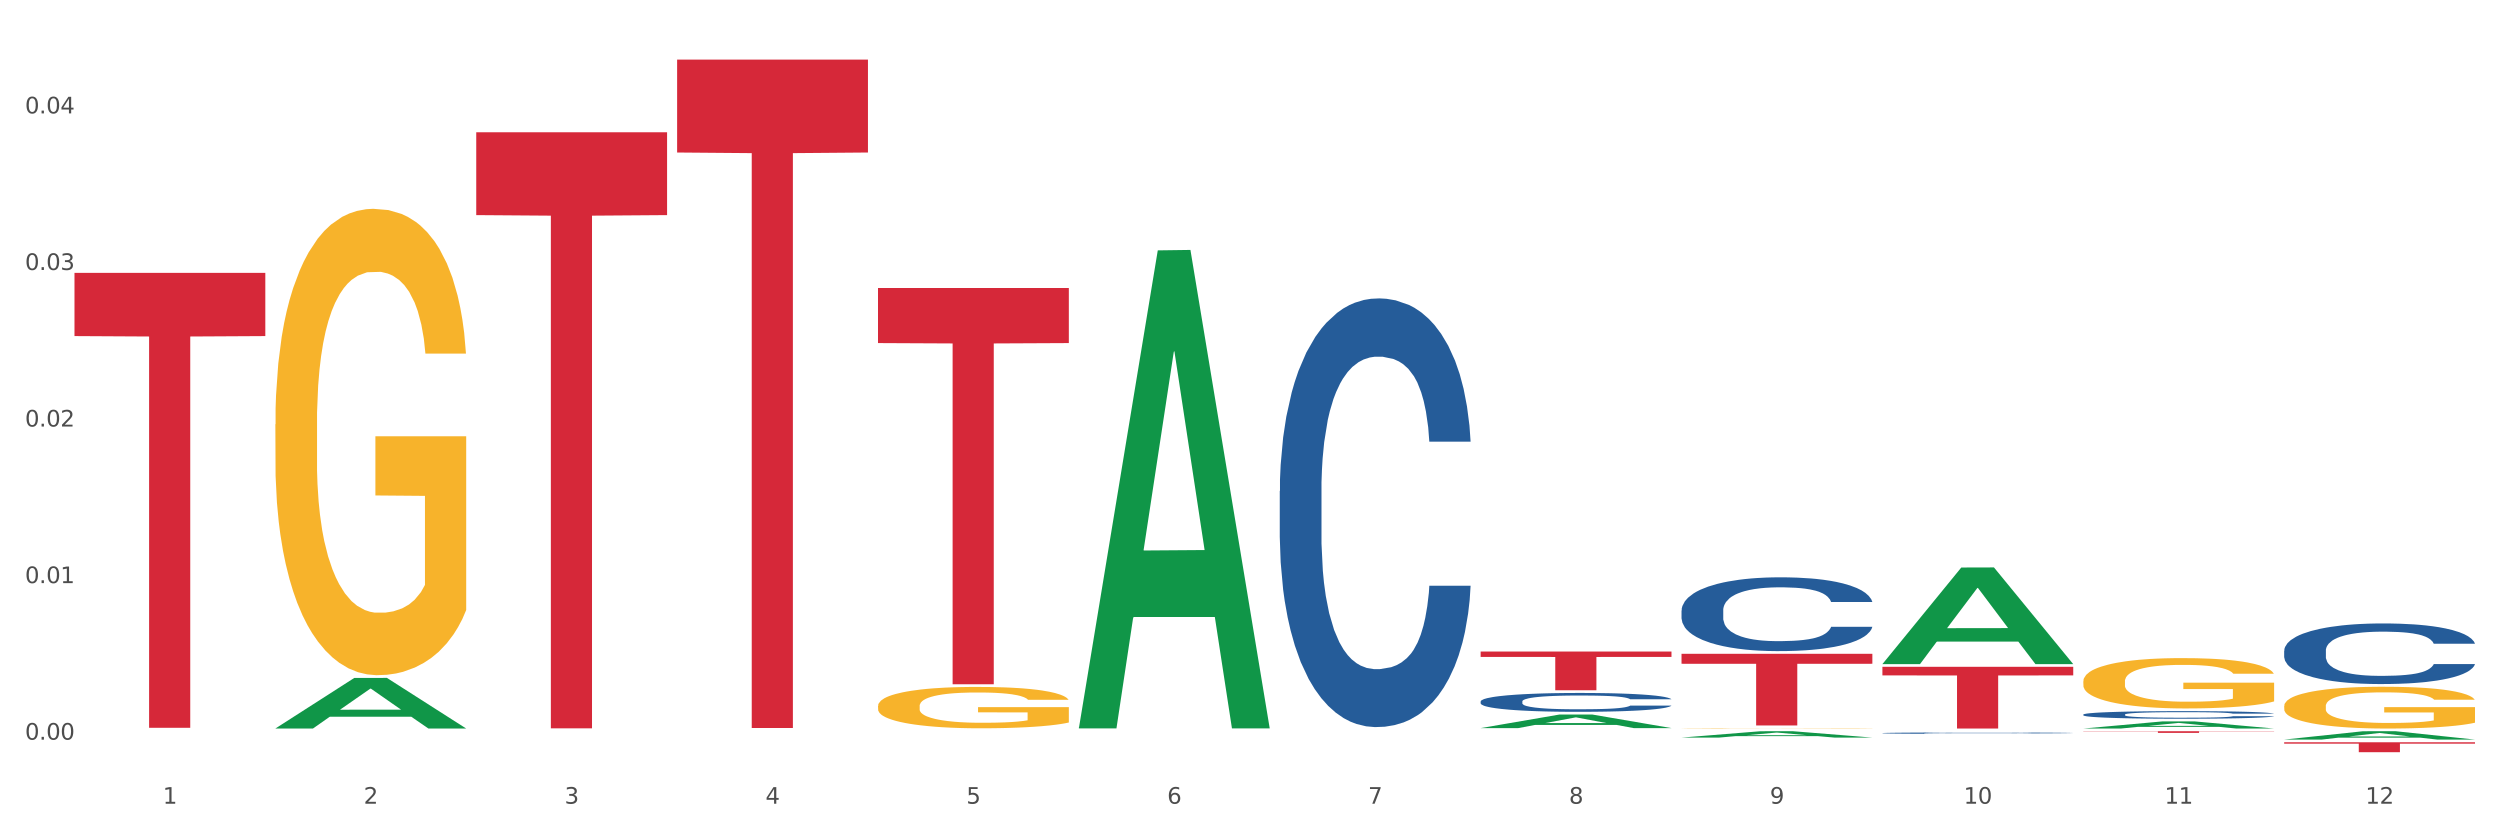 <?xml version="1.0" encoding="utf-8" standalone="no"?>
<!DOCTYPE svg PUBLIC "-//W3C//DTD SVG 1.1//EN"
  "http://www.w3.org/Graphics/SVG/1.1/DTD/svg11.dtd">
<svg xmlns:xlink="http://www.w3.org/1999/xlink" width="1080pt" height="360pt" viewBox="0 0 1080 360" xmlns="http://www.w3.org/2000/svg" version="1.1">
 <rect x="0" y="0" width="1080" height="360" fill="#333333" stroke="none"/>
 <defs>
  <style type="text/css">*{stroke-linejoin: round; stroke-linecap: butt}</style>
 </defs>
 <g id="figure_1">
  <g id="patch_1">
   <path d="M 0 360 
L 1080 360 
L 1080 0 
L 0 0 
z
" style="fill: #ffffff; stroke: #ffffff; stroke-linejoin: miter"/>
  </g>
  <g id="axes_1">
   <g id="matplotlib.axis_1">
    <g id="xtick_1">
     <g id="text_1">
      <!-- 1 -->
      <g style="fill: #4d4d4d" transform="translate(70.342 347.204) scale(0.096 -0.096)">
       <defs>
        <path id="DejaVuSans-31" d="M 794 531 
L 1825 531 
L 1825 4091 
L 703 3866 
L 703 4441 
L 1819 4666 
L 2450 4666 
L 2450 531 
L 3481 531 
L 3481 0 
L 794 0 
L 794 531 
z
" transform="scale(0.016)"/>
       </defs>
       <use xlink:href="#DejaVuSans-31"/>
      </g>
     </g>
    </g>
    <g id="xtick_2">
     <g id="text_2">
      <!-- 2 -->
      <g style="fill: #4d4d4d" transform="translate(157.122 347.204) scale(0.096 -0.096)">
       <defs>
        <path id="DejaVuSans-32" d="M 1228 531 
L 3431 531 
L 3431 0 
L 469 0 
L 469 531 
Q 828 903 1448 1529 
Q 2069 2156 2228 2338 
Q 2531 2678 2651 2914 
Q 2772 3150 2772 3378 
Q 2772 3750 2511 3984 
Q 2250 4219 1831 4219 
Q 1534 4219 1204 4116 
Q 875 4013 500 3803 
L 500 4441 
Q 881 4594 1212 4672 
Q 1544 4750 1819 4750 
Q 2544 4750 2975 4387 
Q 3406 4025 3406 3419 
Q 3406 3131 3298 2873 
Q 3191 2616 2906 2266 
Q 2828 2175 2409 1742 
Q 1991 1309 1228 531 
z
" transform="scale(0.016)"/>
       </defs>
       <use xlink:href="#DejaVuSans-32"/>
      </g>
     </g>
    </g>
    <g id="xtick_3">
     <g id="text_3">
      <!-- 3 -->
      <g style="fill: #4d4d4d" transform="translate(243.902 347.204) scale(0.096 -0.096)">
       <defs>
        <path id="DejaVuSans-33" d="M 2597 2516 
Q 3050 2419 3304 2112 
Q 3559 1806 3559 1356 
Q 3559 666 3084 287 
Q 2609 -91 1734 -91 
Q 1441 -91 1130 -33 
Q 819 25 488 141 
L 488 750 
Q 750 597 1062 519 
Q 1375 441 1716 441 
Q 2309 441 2620 675 
Q 2931 909 2931 1356 
Q 2931 1769 2642 2001 
Q 2353 2234 1838 2234 
L 1294 2234 
L 1294 2753 
L 1863 2753 
Q 2328 2753 2575 2939 
Q 2822 3125 2822 3475 
Q 2822 3834 2567 4026 
Q 2313 4219 1838 4219 
Q 1578 4219 1281 4162 
Q 984 4106 628 3988 
L 628 4550 
Q 988 4650 1302 4700 
Q 1616 4750 1894 4750 
Q 2613 4750 3031 4423 
Q 3450 4097 3450 3541 
Q 3450 3153 3228 2886 
Q 3006 2619 2597 2516 
z
" transform="scale(0.016)"/>
       </defs>
       <use xlink:href="#DejaVuSans-33"/>
      </g>
     </g>
    </g>
    <g id="xtick_4">
     <g id="text_4">
      <!-- 4 -->
      <g style="fill: #4d4d4d" transform="translate(330.683 347.204) scale(0.096 -0.096)">
       <defs>
        <path id="DejaVuSans-34" d="M 2419 4116 
L 825 1625 
L 2419 1625 
L 2419 4116 
z
M 2253 4666 
L 3047 4666 
L 3047 1625 
L 3713 1625 
L 3713 1100 
L 3047 1100 
L 3047 0 
L 2419 0 
L 2419 1100 
L 313 1100 
L 313 1709 
L 2253 4666 
z
" transform="scale(0.016)"/>
       </defs>
       <use xlink:href="#DejaVuSans-34"/>
      </g>
     </g>
    </g>
    <g id="xtick_5">
     <g id="text_5">
      <!-- 5 -->
      <g style="fill: #4d4d4d" transform="translate(417.463 347.204) scale(0.096 -0.096)">
       <defs>
        <path id="DejaVuSans-35" d="M 691 4666 
L 3169 4666 
L 3169 4134 
L 1269 4134 
L 1269 2991 
Q 1406 3038 1543 3061 
Q 1681 3084 1819 3084 
Q 2600 3084 3056 2656 
Q 3513 2228 3513 1497 
Q 3513 744 3044 326 
Q 2575 -91 1722 -91 
Q 1428 -91 1123 -41 
Q 819 9 494 109 
L 494 744 
Q 775 591 1075 516 
Q 1375 441 1709 441 
Q 2250 441 2565 725 
Q 2881 1009 2881 1497 
Q 2881 1984 2565 2268 
Q 2250 2553 1709 2553 
Q 1456 2553 1204 2497 
Q 953 2441 691 2322 
L 691 4666 
z
" transform="scale(0.016)"/>
       </defs>
       <use xlink:href="#DejaVuSans-35"/>
      </g>
     </g>
    </g>
    <g id="xtick_6">
     <g id="text_6">
      <!-- 6 -->
      <g style="fill: #4d4d4d" transform="translate(504.243 347.204) scale(0.096 -0.096)">
       <defs>
        <path id="DejaVuSans-36" d="M 2113 2584 
Q 1688 2584 1439 2293 
Q 1191 2003 1191 1497 
Q 1191 994 1439 701 
Q 1688 409 2113 409 
Q 2538 409 2786 701 
Q 3034 994 3034 1497 
Q 3034 2003 2786 2293 
Q 2538 2584 2113 2584 
z
M 3366 4563 
L 3366 3988 
Q 3128 4100 2886 4159 
Q 2644 4219 2406 4219 
Q 1781 4219 1451 3797 
Q 1122 3375 1075 2522 
Q 1259 2794 1537 2939 
Q 1816 3084 2150 3084 
Q 2853 3084 3261 2657 
Q 3669 2231 3669 1497 
Q 3669 778 3244 343 
Q 2819 -91 2113 -91 
Q 1303 -91 875 529 
Q 447 1150 447 2328 
Q 447 3434 972 4092 
Q 1497 4750 2381 4750 
Q 2619 4750 2861 4703 
Q 3103 4656 3366 4563 
z
" transform="scale(0.016)"/>
       </defs>
       <use xlink:href="#DejaVuSans-36"/>
      </g>
     </g>
    </g>
    <g id="xtick_7">
     <g id="text_7">
      <!-- 7 -->
      <g style="fill: #4d4d4d" transform="translate(591.024 347.204) scale(0.096 -0.096)">
       <defs>
        <path id="DejaVuSans-37" d="M 525 4666 
L 3525 4666 
L 3525 4397 
L 1831 0 
L 1172 0 
L 2766 4134 
L 525 4134 
L 525 4666 
z
" transform="scale(0.016)"/>
       </defs>
       <use xlink:href="#DejaVuSans-37"/>
      </g>
     </g>
    </g>
    <g id="xtick_8">
     <g id="text_8">
      <!-- 8 -->
      <g style="fill: #4d4d4d" transform="translate(677.804 347.204) scale(0.096 -0.096)">
       <defs>
        <path id="DejaVuSans-38" d="M 2034 2216 
Q 1584 2216 1326 1975 
Q 1069 1734 1069 1313 
Q 1069 891 1326 650 
Q 1584 409 2034 409 
Q 2484 409 2743 651 
Q 3003 894 3003 1313 
Q 3003 1734 2745 1975 
Q 2488 2216 2034 2216 
z
M 1403 2484 
Q 997 2584 770 2862 
Q 544 3141 544 3541 
Q 544 4100 942 4425 
Q 1341 4750 2034 4750 
Q 2731 4750 3128 4425 
Q 3525 4100 3525 3541 
Q 3525 3141 3298 2862 
Q 3072 2584 2669 2484 
Q 3125 2378 3379 2068 
Q 3634 1759 3634 1313 
Q 3634 634 3220 271 
Q 2806 -91 2034 -91 
Q 1263 -91 848 271 
Q 434 634 434 1313 
Q 434 1759 690 2068 
Q 947 2378 1403 2484 
z
M 1172 3481 
Q 1172 3119 1398 2916 
Q 1625 2713 2034 2713 
Q 2441 2713 2670 2916 
Q 2900 3119 2900 3481 
Q 2900 3844 2670 4047 
Q 2441 4250 2034 4250 
Q 1625 4250 1398 4047 
Q 1172 3844 1172 3481 
z
" transform="scale(0.016)"/>
       </defs>
       <use xlink:href="#DejaVuSans-38"/>
      </g>
     </g>
    </g>
    <g id="xtick_9">
     <g id="text_9">
      <!-- 9 -->
      <g style="fill: #4d4d4d" transform="translate(764.584 347.204) scale(0.096 -0.096)">
       <defs>
        <path id="DejaVuSans-39" d="M 703 97 
L 703 672 
Q 941 559 1184 500 
Q 1428 441 1663 441 
Q 2288 441 2617 861 
Q 2947 1281 2994 2138 
Q 2813 1869 2534 1725 
Q 2256 1581 1919 1581 
Q 1219 1581 811 2004 
Q 403 2428 403 3163 
Q 403 3881 828 4315 
Q 1253 4750 1959 4750 
Q 2769 4750 3195 4129 
Q 3622 3509 3622 2328 
Q 3622 1225 3098 567 
Q 2575 -91 1691 -91 
Q 1453 -91 1209 -44 
Q 966 3 703 97 
z
M 1959 2075 
Q 2384 2075 2632 2365 
Q 2881 2656 2881 3163 
Q 2881 3666 2632 3958 
Q 2384 4250 1959 4250 
Q 1534 4250 1286 3958 
Q 1038 3666 1038 3163 
Q 1038 2656 1286 2365 
Q 1534 2075 1959 2075 
z
" transform="scale(0.016)"/>
       </defs>
       <use xlink:href="#DejaVuSans-39"/>
      </g>
     </g>
    </g>
    <g id="xtick_10">
     <g id="text_10">
      <!-- 10 -->
      <g style="fill: #4d4d4d" transform="translate(848.311 347.204) scale(0.096 -0.096)">
       <defs>
        <path id="DejaVuSans-30" d="M 2034 4250 
Q 1547 4250 1301 3770 
Q 1056 3291 1056 2328 
Q 1056 1369 1301 889 
Q 1547 409 2034 409 
Q 2525 409 2770 889 
Q 3016 1369 3016 2328 
Q 3016 3291 2770 3770 
Q 2525 4250 2034 4250 
z
M 2034 4750 
Q 2819 4750 3233 4129 
Q 3647 3509 3647 2328 
Q 3647 1150 3233 529 
Q 2819 -91 2034 -91 
Q 1250 -91 836 529 
Q 422 1150 422 2328 
Q 422 3509 836 4129 
Q 1250 4750 2034 4750 
z
" transform="scale(0.016)"/>
       </defs>
       <use xlink:href="#DejaVuSans-31"/>
       <use xlink:href="#DejaVuSans-30" transform="translate(63.623 0)"/>
      </g>
     </g>
    </g>
    <g id="xtick_11">
     <g id="text_11">
      <!-- 11 -->
      <g style="fill: #4d4d4d" transform="translate(935.091 347.204) scale(0.096 -0.096)">
       <use xlink:href="#DejaVuSans-31"/>
       <use xlink:href="#DejaVuSans-31" transform="translate(63.623 0)"/>
      </g>
     </g>
    </g>
    <g id="xtick_12">
     <g id="text_12">
      <!-- 12 -->
      <g style="fill: #4d4d4d" transform="translate(1021.871 347.204) scale(0.096 -0.096)">
       <use xlink:href="#DejaVuSans-31"/>
       <use xlink:href="#DejaVuSans-32" transform="translate(63.623 0)"/>
      </g>
     </g>
    </g>
    <g id="xtick_13"/>
    <g id="xtick_14"/>
    <g id="xtick_15"/>
    <g id="xtick_16"/>
    <g id="xtick_17"/>
    <g id="xtick_18"/>
    <g id="xtick_19"/>
    <g id="xtick_20"/>
    <g id="xtick_21"/>
    <g id="xtick_22"/>
    <g id="xtick_23"/>
   </g>
   <g id="matplotlib.axis_2">
    <g id="ytick_1">
     <g id="text_13">
      <!-- 0.00 -->
      <g style="fill: #4d4d4d" transform="translate(10.8 319.538) scale(0.096 -0.096)">
       <defs>
        <path id="DejaVuSans-2e" d="M 684 794 
L 1344 794 
L 1344 0 
L 684 0 
L 684 794 
z
" transform="scale(0.016)"/>
       </defs>
       <use xlink:href="#DejaVuSans-30"/>
       <use xlink:href="#DejaVuSans-2e" transform="translate(63.623 0)"/>
       <use xlink:href="#DejaVuSans-30" transform="translate(95.41 0)"/>
       <use xlink:href="#DejaVuSans-30" transform="translate(159.033 0)"/>
      </g>
     </g>
    </g>
    <g id="ytick_2">
     <g id="text_14">
      <!-- 0.01 -->
      <g style="fill: #4d4d4d" transform="translate(10.8 251.902) scale(0.096 -0.096)">
       <use xlink:href="#DejaVuSans-30"/>
       <use xlink:href="#DejaVuSans-2e" transform="translate(63.623 0)"/>
       <use xlink:href="#DejaVuSans-30" transform="translate(95.41 0)"/>
       <use xlink:href="#DejaVuSans-31" transform="translate(159.033 0)"/>
      </g>
     </g>
    </g>
    <g id="ytick_3">
     <g id="text_15">
      <!-- 0.02 -->
      <g style="fill: #4d4d4d" transform="translate(10.8 184.266) scale(0.096 -0.096)">
       <use xlink:href="#DejaVuSans-30"/>
       <use xlink:href="#DejaVuSans-2e" transform="translate(63.623 0)"/>
       <use xlink:href="#DejaVuSans-30" transform="translate(95.41 0)"/>
       <use xlink:href="#DejaVuSans-32" transform="translate(159.033 0)"/>
      </g>
     </g>
    </g>
    <g id="ytick_4">
     <g id="text_16">
      <!-- 0.03 -->
      <g style="fill: #4d4d4d" transform="translate(10.8 116.63) scale(0.096 -0.096)">
       <use xlink:href="#DejaVuSans-30"/>
       <use xlink:href="#DejaVuSans-2e" transform="translate(63.623 0)"/>
       <use xlink:href="#DejaVuSans-30" transform="translate(95.41 0)"/>
       <use xlink:href="#DejaVuSans-33" transform="translate(159.033 0)"/>
      </g>
     </g>
    </g>
    <g id="ytick_5">
     <g id="text_17">
      <!-- 0.04 -->
      <g style="fill: #4d4d4d" transform="translate(10.8 48.995) scale(0.096 -0.096)">
       <use xlink:href="#DejaVuSans-30"/>
       <use xlink:href="#DejaVuSans-2e" transform="translate(63.623 0)"/>
       <use xlink:href="#DejaVuSans-30" transform="translate(95.41 0)"/>
       <use xlink:href="#DejaVuSans-34" transform="translate(159.033 0)"/>
      </g>
     </g>
    </g>
    <g id="ytick_6"/>
    <g id="ytick_7"/>
    <g id="ytick_8"/>
    <g id="ytick_9"/>
   </g>
   <g id="PolyCollection_1">
    <path d="M 118.955 314.689 
L 119.04 314.668 
L 153.037 292.871 
L 167.145 292.85 
L 201.397 314.73 
L 185.078 314.73 
L 177.684 309.635 
L 142.583 309.635 
L 142.328 309.717 
L 135.189 314.73 
L 118.955 314.73 
L 118.955 314.689 
L 147.002 306.594 
L 173.265 306.574 
L 160.261 297.514 
L 160.091 297.473 
L 159.921 297.534 
L 146.917 306.574 
L 147.002 306.594 
L 118.955 314.689 
z
" clip-path="url(#p5226c487a8)" style="fill: #109648"/>
    <path d="M 205.736 57.141 
L 288.177 57.141 
L 288.177 92.924 
L 255.747 93.166 
L 255.747 314.638 
L 237.97 314.638 
L 237.97 93.166 
L 205.736 92.924 
L 205.736 57.383 
L 205.736 57.141 
z
" clip-path="url(#p5226c487a8)" style="fill: #d62839"/>
    <path d="M 292.516 25.759 
L 374.957 25.759 
L 374.957 65.884 
L 342.528 66.155 
L 342.528 314.496 
L 324.75 314.496 
L 324.75 66.155 
L 292.516 65.884 
L 292.516 26.031 
L 292.516 25.759 
z
" clip-path="url(#p5226c487a8)" style="fill: #d62839"/>
    <path d="M 379.296 124.421 
L 461.738 124.421 
L 461.738 148.208 
L 429.308 148.368 
L 429.308 295.591 
L 411.531 295.591 
L 411.531 148.368 
L 379.296 148.208 
L 379.296 124.581 
L 379.296 124.421 
z
" clip-path="url(#p5226c487a8)" style="fill: #d62839"/>
    <path d="M 639.637 281.47 
L 722.079 281.47 
L 722.079 283.794 
L 689.649 283.81 
L 689.649 298.196 
L 671.872 298.196 
L 671.872 283.81 
L 639.637 283.794 
L 639.637 281.486 
L 639.637 281.47 
z
" clip-path="url(#p5226c487a8)" style="fill: #d62839"/>
    <path d="M 726.418 282.443 
L 808.859 282.443 
L 808.859 286.747 
L 776.429 286.776 
L 776.429 313.412 
L 758.652 313.412 
L 758.652 286.776 
L 726.418 286.747 
L 726.418 282.472 
L 726.418 282.443 
z
" clip-path="url(#p5226c487a8)" style="fill: #d62839"/>
    <path d="M 813.198 288.071 
L 895.639 288.071 
L 895.639 291.776 
L 863.21 291.801 
L 863.21 314.73 
L 845.432 314.73 
L 845.432 291.801 
L 813.198 291.776 
L 813.198 288.096 
L 813.198 288.071 
z
" clip-path="url(#p5226c487a8)" style="fill: #d62839"/>
    <path d="M 32.175 117.873 
L 114.616 117.873 
L 114.616 145.186 
L 82.187 145.37 
L 82.187 314.417 
L 64.409 314.417 
L 64.409 145.37 
L 32.175 145.186 
L 32.175 118.057 
L 32.175 117.873 
z
" clip-path="url(#p5226c487a8)" style="fill: #d62839"/>
    <path d="M 899.978 315.89 
L 982.42 315.89 
L 982.42 315.99 
L 949.99 315.99 
L 949.99 316.606 
L 932.213 316.606 
L 932.213 315.99 
L 899.978 315.99 
L 899.978 315.891 
L 899.978 315.89 
z
" clip-path="url(#p5226c487a8)" style="fill: #d62839"/>
    <path d="M 899.978 308.687 
L 900.076 308.684 
L 900.076 308.6 
L 900.368 308.486 
L 901.44 308.276 
L 902.804 308.117 
L 905.143 307.931 
L 906.41 307.853 
L 908.067 307.766 
L 911.477 307.625 
L 915.375 307.505 
L 918.104 307.439 
L 920.15 307.397 
L 924.73 307.322 
L 927.361 307.289 
L 930.09 307.262 
L 932.429 307.244 
L 936.327 307.223 
L 939.445 307.214 
L 943.051 307.211 
L 946.071 307.214 
L 950.067 307.226 
L 955.914 307.262 
L 958.155 307.283 
L 961.176 307.319 
L 964.294 307.367 
L 966.828 307.415 
L 969.751 307.484 
L 972.772 307.574 
L 975.696 307.688 
L 977.742 307.793 
L 979.399 307.904 
L 980.86 308.039 
L 981.932 308.186 
L 982.42 308.309 
L 964.587 308.309 
L 964.099 308.198 
L 963.125 308.078 
L 962.15 307.997 
L 961.078 307.931 
L 959.422 307.856 
L 957.96 307.808 
L 955.524 307.751 
L 953.283 307.715 
L 951.431 307.694 
L 949.19 307.676 
L 944.415 307.658 
L 941.004 307.658 
L 938.86 307.664 
L 936.229 307.679 
L 933.988 307.7 
L 931.357 307.736 
L 929.31 307.775 
L 927.264 307.826 
L 926.095 307.862 
L 924.34 307.928 
L 923.171 307.982 
L 921.612 308.075 
L 920.735 308.141 
L 919.176 308.312 
L 918.494 308.438 
L 918.201 308.525 
L 918.006 308.621 
L 918.006 309.089 
L 918.591 309.298 
L 919.078 309.388 
L 919.858 309.49 
L 921.32 309.622 
L 923.463 309.751 
L 925.705 309.844 
L 927.556 309.901 
L 929.31 309.943 
L 931.064 309.976 
L 933.208 310.006 
L 934.962 310.024 
L 937.593 310.042 
L 940.712 310.051 
L 943.148 310.051 
L 948.118 310.036 
L 950.359 310.021 
L 952.503 310 
L 954.842 309.967 
L 956.693 309.931 
L 957.765 309.904 
L 959.519 309.847 
L 960.884 309.787 
L 962.053 309.718 
L 962.833 309.658 
L 963.71 309.568 
L 964.392 309.466 
L 964.587 309.412 
L 982.42 309.412 
L 982.03 309.52 
L 981.348 309.625 
L 979.983 309.766 
L 978.912 309.847 
L 977.255 309.946 
L 975.501 310.03 
L 973.065 310.123 
L 970.823 310.192 
L 968.485 310.252 
L 965.951 310.306 
L 961.371 310.381 
L 959.714 310.402 
L 956.206 310.438 
L 953.477 310.459 
L 949.482 310.48 
L 945.389 310.492 
L 941.102 310.495 
L 937.301 310.489 
L 933.111 310.471 
L 930.48 310.453 
L 927.556 310.426 
L 924.146 310.384 
L 920.93 310.333 
L 917.909 310.273 
L 915.083 310.204 
L 912.452 310.126 
L 909.041 309.997 
L 906.507 309.871 
L 904.656 309.754 
L 903.389 309.655 
L 902.122 309.529 
L 901.44 309.442 
L 900.368 309.232 
L 899.978 309.038 
L 899.978 308.687 
z
" clip-path="url(#p5226c487a8)" style="fill: #255c99"/>
    <path d="M 813.198 316.697 
L 813.295 316.696 
L 813.295 316.681 
L 813.588 316.66 
L 814.66 316.621 
L 816.024 316.592 
L 818.363 316.558 
L 819.63 316.543 
L 821.286 316.527 
L 824.697 316.501 
L 828.595 316.479 
L 831.323 316.467 
L 833.37 316.46 
L 837.95 316.446 
L 840.581 316.44 
L 843.31 316.435 
L 845.648 316.431 
L 849.546 316.428 
L 852.665 316.426 
L 856.27 316.425 
L 859.291 316.426 
L 863.286 316.428 
L 869.133 316.435 
L 871.375 316.439 
L 874.396 316.445 
L 877.514 316.454 
L 880.048 316.463 
L 882.971 316.476 
L 885.992 316.492 
L 888.915 316.513 
L 890.962 316.532 
L 892.618 316.553 
L 894.08 316.578 
L 895.152 316.605 
L 895.639 316.627 
L 877.806 316.627 
L 877.319 316.607 
L 876.345 316.585 
L 875.37 316.57 
L 874.298 316.558 
L 872.642 316.544 
L 871.18 316.535 
L 868.744 316.525 
L 866.502 316.518 
L 864.651 316.514 
L 862.409 316.511 
L 857.634 316.508 
L 854.224 316.508 
L 852.08 316.509 
L 849.449 316.511 
L 847.207 316.515 
L 844.576 316.522 
L 842.53 316.529 
L 840.484 316.538 
L 839.314 316.545 
L 837.56 316.557 
L 836.391 316.567 
L 834.832 316.584 
L 833.955 316.596 
L 832.395 316.628 
L 831.713 316.651 
L 831.421 316.667 
L 831.226 316.685 
L 831.226 316.771 
L 831.811 316.81 
L 832.298 316.826 
L 833.077 316.845 
L 834.539 316.869 
L 836.683 316.893 
L 838.924 316.91 
L 840.776 316.92 
L 842.53 316.928 
L 844.284 316.934 
L 846.428 316.94 
L 848.182 316.943 
L 850.813 316.946 
L 853.931 316.948 
L 856.368 316.948 
L 861.338 316.945 
L 863.579 316.943 
L 865.723 316.939 
L 868.061 316.933 
L 869.913 316.926 
L 870.985 316.921 
L 872.739 316.911 
L 874.103 316.9 
L 875.273 316.887 
L 876.052 316.876 
L 876.929 316.859 
L 877.611 316.84 
L 877.806 316.831 
L 895.639 316.831 
L 895.25 316.85 
L 894.567 316.87 
L 893.203 316.896 
L 892.131 316.911 
L 890.475 316.929 
L 888.72 316.944 
L 886.284 316.961 
L 884.043 316.974 
L 881.704 316.985 
L 879.171 316.995 
L 874.59 317.009 
L 872.934 317.013 
L 869.426 317.019 
L 866.697 317.023 
L 862.702 317.027 
L 858.609 317.029 
L 854.321 317.03 
L 850.521 317.029 
L 846.33 317.025 
L 843.699 317.022 
L 840.776 317.017 
L 837.365 317.009 
L 834.149 317 
L 831.129 316.989 
L 828.303 316.976 
L 825.671 316.962 
L 822.261 316.938 
L 819.727 316.915 
L 817.876 316.893 
L 816.609 316.875 
L 815.342 316.852 
L 814.66 316.836 
L 813.588 316.797 
L 813.198 316.762 
L 813.198 316.697 
z
" clip-path="url(#p5226c487a8)" style="fill: #255c99"/>
    <path d="M 726.418 263.725 
L 726.515 263.695 
L 726.515 262.88 
L 726.807 261.774 
L 727.879 259.735 
L 729.244 258.192 
L 731.582 256.387 
L 732.849 255.63 
L 734.506 254.785 
L 737.917 253.417 
L 741.815 252.252 
L 744.543 251.612 
L 746.589 251.204 
L 751.17 250.476 
L 753.801 250.156 
L 756.529 249.894 
L 758.868 249.719 
L 762.766 249.515 
L 765.884 249.428 
L 769.49 249.399 
L 772.511 249.428 
L 776.506 249.544 
L 782.353 249.894 
L 784.594 250.097 
L 787.615 250.447 
L 790.734 250.913 
L 793.267 251.379 
L 796.191 252.048 
L 799.212 252.922 
L 802.135 254.028 
L 804.181 255.047 
L 805.838 256.125 
L 807.3 257.435 
L 808.372 258.862 
L 808.859 260.056 
L 791.026 260.056 
L 790.539 258.978 
L 789.564 257.814 
L 788.59 257.027 
L 787.518 256.387 
L 785.861 255.659 
L 784.399 255.193 
L 781.963 254.64 
L 779.722 254.29 
L 777.87 254.087 
L 775.629 253.912 
L 770.854 253.737 
L 767.443 253.737 
L 765.3 253.795 
L 762.668 253.941 
L 760.427 254.145 
L 757.796 254.494 
L 755.75 254.873 
L 753.703 255.368 
L 752.534 255.717 
L 750.78 256.358 
L 749.61 256.882 
L 748.051 257.785 
L 747.174 258.425 
L 745.615 260.085 
L 744.933 261.308 
L 744.641 262.152 
L 744.446 263.084 
L 744.446 267.626 
L 745.03 269.665 
L 745.518 270.538 
L 746.297 271.528 
L 747.759 272.809 
L 749.903 274.061 
L 752.144 274.964 
L 753.996 275.517 
L 755.75 275.925 
L 757.504 276.245 
L 759.648 276.536 
L 761.402 276.711 
L 764.033 276.886 
L 767.151 276.973 
L 769.587 276.973 
L 774.557 276.828 
L 776.798 276.682 
L 778.942 276.478 
L 781.281 276.158 
L 783.133 275.809 
L 784.205 275.546 
L 785.959 274.993 
L 787.323 274.411 
L 788.492 273.741 
L 789.272 273.159 
L 790.149 272.285 
L 790.831 271.295 
L 791.026 270.771 
L 808.859 270.771 
L 808.469 271.819 
L 807.787 272.839 
L 806.423 274.207 
L 805.351 274.993 
L 803.694 275.954 
L 801.94 276.769 
L 799.504 277.672 
L 797.263 278.342 
L 794.924 278.924 
L 792.39 279.448 
L 787.81 280.176 
L 786.154 280.38 
L 782.645 280.729 
L 779.917 280.933 
L 775.921 281.137 
L 771.829 281.254 
L 767.541 281.283 
L 763.74 281.224 
L 759.55 281.05 
L 756.919 280.875 
L 753.996 280.613 
L 750.585 280.205 
L 747.369 279.71 
L 744.348 279.128 
L 741.522 278.458 
L 738.891 277.701 
L 735.48 276.449 
L 732.947 275.226 
L 731.095 274.091 
L 729.828 273.13 
L 728.562 271.907 
L 727.879 271.062 
L 726.807 269.024 
L 726.418 267.131 
L 726.418 263.725 
z
" clip-path="url(#p5226c487a8)" style="fill: #255c99"/>
    <path d="M 639.637 303.019 
L 639.735 303.012 
L 639.735 302.803 
L 640.027 302.521 
L 641.099 301.999 
L 642.463 301.605 
L 644.802 301.143 
L 646.069 300.95 
L 647.726 300.734 
L 651.136 300.384 
L 655.034 300.086 
L 657.763 299.922 
L 659.809 299.818 
L 664.389 299.632 
L 667.02 299.55 
L 669.749 299.483 
L 672.088 299.438 
L 675.986 299.386 
L 679.104 299.364 
L 682.71 299.357 
L 685.73 299.364 
L 689.726 299.394 
L 695.573 299.483 
L 697.814 299.535 
L 700.835 299.625 
L 703.953 299.744 
L 706.487 299.863 
L 709.41 300.034 
L 712.431 300.257 
L 715.355 300.54 
L 717.401 300.801 
L 719.058 301.076 
L 720.519 301.411 
L 721.591 301.776 
L 722.079 302.081 
L 704.246 302.081 
L 703.758 301.806 
L 702.784 301.508 
L 701.809 301.307 
L 700.737 301.143 
L 699.081 300.957 
L 697.619 300.838 
L 695.183 300.697 
L 692.942 300.607 
L 691.09 300.555 
L 688.849 300.511 
L 684.074 300.466 
L 680.663 300.466 
L 678.519 300.481 
L 675.888 300.518 
L 673.647 300.57 
L 671.016 300.659 
L 668.969 300.756 
L 666.923 300.883 
L 665.754 300.972 
L 663.999 301.136 
L 662.83 301.27 
L 661.271 301.501 
L 660.394 301.664 
L 658.835 302.089 
L 658.153 302.401 
L 657.86 302.617 
L 657.665 302.856 
L 657.665 304.017 
L 658.25 304.538 
L 658.737 304.761 
L 659.517 305.014 
L 660.979 305.342 
L 663.122 305.662 
L 665.364 305.893 
L 667.215 306.034 
L 668.969 306.139 
L 670.723 306.22 
L 672.867 306.295 
L 674.621 306.34 
L 677.252 306.384 
L 680.371 306.407 
L 682.807 306.407 
L 687.777 306.369 
L 690.018 306.332 
L 692.162 306.28 
L 694.501 306.198 
L 696.352 306.109 
L 697.424 306.042 
L 699.178 305.9 
L 700.543 305.751 
L 701.712 305.58 
L 702.492 305.431 
L 703.369 305.208 
L 704.051 304.955 
L 704.246 304.821 
L 722.079 304.821 
L 721.689 305.089 
L 721.007 305.349 
L 719.642 305.699 
L 718.571 305.9 
L 716.914 306.146 
L 715.16 306.354 
L 712.724 306.585 
L 710.482 306.756 
L 708.144 306.905 
L 705.61 307.039 
L 701.03 307.225 
L 699.373 307.278 
L 695.865 307.367 
L 693.136 307.419 
L 689.141 307.471 
L 685.048 307.501 
L 680.761 307.508 
L 676.96 307.493 
L 672.77 307.449 
L 670.139 307.404 
L 667.215 307.337 
L 663.805 307.233 
L 660.589 307.106 
L 657.568 306.957 
L 654.742 306.786 
L 652.111 306.593 
L 648.7 306.273 
L 646.166 305.96 
L 644.315 305.67 
L 643.048 305.424 
L 641.781 305.111 
L 641.099 304.895 
L 640.027 304.374 
L 639.637 303.89 
L 639.637 303.019 
z
" clip-path="url(#p5226c487a8)" style="fill: #255c99"/>
    <path d="M 552.857 212.119 
L 552.954 211.95 
L 552.954 207.214 
L 553.247 200.787 
L 554.319 188.948 
L 555.683 179.983 
L 558.022 169.497 
L 559.289 165.099 
L 560.945 160.194 
L 564.356 152.245 
L 568.254 145.48 
L 570.982 141.759 
L 573.029 139.391 
L 577.609 135.162 
L 580.24 133.302 
L 582.969 131.779 
L 585.307 130.765 
L 589.205 129.581 
L 592.324 129.073 
L 595.929 128.904 
L 598.95 129.073 
L 602.945 129.75 
L 608.792 131.779 
L 611.034 132.963 
L 614.055 134.993 
L 617.173 137.699 
L 619.707 140.405 
L 622.63 144.296 
L 625.651 149.37 
L 628.574 155.797 
L 630.621 161.717 
L 632.277 167.975 
L 633.739 175.586 
L 634.811 183.874 
L 635.298 190.808 
L 617.465 190.808 
L 616.978 184.55 
L 616.004 177.785 
L 615.029 173.218 
L 613.957 169.497 
L 612.301 165.268 
L 610.839 162.562 
L 608.403 159.349 
L 606.161 157.319 
L 604.31 156.135 
L 602.068 155.12 
L 597.293 154.105 
L 593.883 154.105 
L 591.739 154.444 
L 589.108 155.289 
L 586.866 156.473 
L 584.235 158.503 
L 582.189 160.702 
L 580.143 163.577 
L 578.973 165.607 
L 577.219 169.328 
L 576.05 172.372 
L 574.491 177.615 
L 573.614 181.336 
L 572.054 190.977 
L 571.372 198.081 
L 571.08 202.986 
L 570.885 208.398 
L 570.885 234.784 
L 571.47 246.623 
L 571.957 251.697 
L 572.736 257.448 
L 574.198 264.89 
L 576.342 272.163 
L 578.583 277.406 
L 580.435 280.62 
L 582.189 282.988 
L 583.943 284.848 
L 586.087 286.539 
L 587.841 287.554 
L 590.472 288.569 
L 593.59 289.076 
L 596.027 289.076 
L 600.997 288.231 
L 603.238 287.385 
L 605.382 286.201 
L 607.72 284.341 
L 609.572 282.311 
L 610.644 280.789 
L 612.398 277.575 
L 613.762 274.192 
L 614.932 270.302 
L 615.711 266.92 
L 616.588 261.845 
L 617.27 256.095 
L 617.465 253.05 
L 635.298 253.05 
L 634.909 259.139 
L 634.226 265.059 
L 632.862 273.008 
L 631.79 277.575 
L 630.134 283.157 
L 628.379 287.892 
L 625.943 293.136 
L 623.702 297.026 
L 621.363 300.409 
L 618.83 303.453 
L 614.249 307.681 
L 612.593 308.865 
L 609.085 310.895 
L 606.356 312.079 
L 602.361 313.263 
L 598.268 313.94 
L 593.98 314.109 
L 590.18 313.77 
L 585.989 312.756 
L 583.358 311.741 
L 580.435 310.219 
L 577.024 307.851 
L 573.808 304.975 
L 570.788 301.593 
L 567.962 297.702 
L 565.33 293.305 
L 561.92 286.032 
L 559.386 278.928 
L 557.535 272.332 
L 556.268 266.75 
L 555.001 259.647 
L 554.319 254.742 
L 553.247 242.902 
L 552.857 231.908 
L 552.857 212.119 
z
" clip-path="url(#p5226c487a8)" style="fill: #255c99"/>
    <path d="M 118.955 183.309 
L 119.053 183.125 
L 119.053 176.501 
L 119.247 170.796 
L 120.221 156.996 
L 121.681 145.587 
L 122.751 139.515 
L 123.822 134.547 
L 125.087 129.578 
L 126.645 124.426 
L 129.467 116.882 
L 131.219 113.018 
L 133.361 108.969 
L 137.254 103.081 
L 140.077 99.769 
L 142.997 97.009 
L 147.766 93.697 
L 150.881 92.225 
L 154.19 91.121 
L 158.181 90.384 
L 161.198 90.2 
L 167.817 90.752 
L 173.462 92.409 
L 176.187 93.697 
L 179.691 95.905 
L 181.541 97.377 
L 184.558 100.321 
L 187.673 104.185 
L 189.814 107.497 
L 193.026 113.754 
L 195.459 120.01 
L 197.698 127.738 
L 198.866 133.074 
L 199.742 138.043 
L 200.521 143.747 
L 201.299 152.763 
L 183.779 152.763 
L 183.098 146.323 
L 182.027 140.251 
L 180.47 134.363 
L 179.107 130.682 
L 176.771 126.082 
L 174.63 123.138 
L 172.391 120.93 
L 169.666 119.09 
L 167.525 118.17 
L 164.507 117.434 
L 158.57 117.618 
L 154.579 119.09 
L 151.854 120.93 
L 150.102 122.586 
L 148.545 124.426 
L 146.793 127.002 
L 144.749 130.866 
L 143.289 134.363 
L 141.829 138.779 
L 140.661 143.195 
L 139.59 148.347 
L 138.714 153.867 
L 138.033 159.572 
L 137.449 166.564 
L 136.962 178.157 
L 136.962 203.366 
L 137.157 209.07 
L 137.643 216.614 
L 138.227 222.319 
L 139.201 229.127 
L 140.077 233.727 
L 141.731 240.352 
L 143.581 245.872 
L 145.041 249.368 
L 146.501 252.312 
L 149.031 256.36 
L 151.854 259.672 
L 154.287 261.697 
L 157.597 263.537 
L 159.835 264.273 
L 161.782 264.641 
L 166.551 264.641 
L 169.958 264.089 
L 173.754 262.801 
L 176.674 261.145 
L 179.107 259.12 
L 181.833 255.808 
L 183.585 252.68 
L 183.585 214.222 
L 162.171 214.038 
L 162.171 188.461 
L 201.397 188.461 
L 201.397 263.537 
L 199.742 267.401 
L 197.893 270.897 
L 195.946 274.025 
L 193.026 277.889 
L 189.522 281.569 
L 186.407 284.146 
L 183.098 286.354 
L 179.205 288.378 
L 174.143 290.218 
L 171.029 290.954 
L 167.135 291.506 
L 162.561 291.69 
L 158.57 291.322 
L 154.677 290.402 
L 150.589 288.746 
L 146.598 286.354 
L 143.581 283.962 
L 140.563 281.017 
L 137.351 277.153 
L 134.821 273.473 
L 132.874 270.161 
L 130.733 265.929 
L 128.397 260.408 
L 126.645 255.44 
L 125.087 250.288 
L 123.433 243.664 
L 122.265 237.959 
L 121.097 230.783 
L 120.415 225.447 
L 119.637 217.166 
L 119.053 205.574 
L 118.955 183.309 
z
" clip-path="url(#p5226c487a8)" style="fill: #f7b32b"/>
    <path d="M 986.759 281.092 
L 986.856 281.068 
L 986.856 280.398 
L 987.148 279.489 
L 988.22 277.815 
L 989.585 276.548 
L 991.923 275.065 
L 993.19 274.443 
L 994.847 273.75 
L 998.258 272.626 
L 1002.156 271.669 
L 1004.884 271.143 
L 1006.93 270.808 
L 1011.511 270.21 
L 1014.142 269.947 
L 1016.87 269.732 
L 1019.209 269.589 
L 1023.107 269.421 
L 1026.225 269.35 
L 1029.831 269.326 
L 1032.852 269.35 
L 1036.847 269.445 
L 1042.694 269.732 
L 1044.935 269.9 
L 1047.956 270.187 
L 1051.075 270.569 
L 1053.608 270.952 
L 1056.532 271.502 
L 1059.553 272.219 
L 1062.476 273.128 
L 1064.522 273.965 
L 1066.179 274.85 
L 1067.641 275.926 
L 1068.713 277.098 
L 1069.2 278.079 
L 1051.367 278.079 
L 1050.88 277.194 
L 1049.905 276.237 
L 1048.931 275.591 
L 1047.859 275.065 
L 1046.202 274.467 
L 1044.74 274.085 
L 1042.304 273.63 
L 1040.063 273.343 
L 1038.211 273.176 
L 1035.97 273.032 
L 1031.195 272.889 
L 1027.784 272.889 
L 1025.641 272.937 
L 1023.009 273.056 
L 1020.768 273.224 
L 1018.137 273.511 
L 1016.091 273.822 
L 1014.044 274.228 
L 1012.875 274.515 
L 1011.121 275.041 
L 1009.951 275.472 
L 1008.392 276.213 
L 1007.515 276.739 
L 1005.956 278.102 
L 1005.274 279.107 
L 1004.982 279.8 
L 1004.787 280.566 
L 1004.787 284.296 
L 1005.371 285.97 
L 1005.859 286.688 
L 1006.638 287.501 
L 1008.1 288.553 
L 1010.244 289.582 
L 1012.485 290.323 
L 1014.337 290.777 
L 1016.091 291.112 
L 1017.845 291.375 
L 1019.989 291.614 
L 1021.743 291.758 
L 1024.374 291.901 
L 1027.492 291.973 
L 1029.928 291.973 
L 1034.898 291.854 
L 1037.139 291.734 
L 1039.283 291.567 
L 1041.622 291.303 
L 1043.474 291.017 
L 1044.546 290.801 
L 1046.3 290.347 
L 1047.664 289.869 
L 1048.833 289.319 
L 1049.613 288.84 
L 1050.49 288.123 
L 1051.172 287.31 
L 1051.367 286.879 
L 1069.2 286.879 
L 1068.81 287.74 
L 1068.128 288.577 
L 1066.764 289.701 
L 1065.692 290.347 
L 1064.035 291.136 
L 1062.281 291.806 
L 1059.845 292.547 
L 1057.604 293.097 
L 1055.265 293.575 
L 1052.731 294.006 
L 1048.151 294.604 
L 1046.495 294.771 
L 1042.986 295.058 
L 1040.258 295.226 
L 1036.262 295.393 
L 1032.17 295.489 
L 1027.882 295.513 
L 1024.081 295.465 
L 1019.891 295.321 
L 1017.26 295.178 
L 1014.337 294.962 
L 1010.926 294.628 
L 1007.71 294.221 
L 1004.689 293.743 
L 1001.863 293.193 
L 999.232 292.571 
L 995.821 291.543 
L 993.288 290.538 
L 991.436 289.606 
L 990.169 288.816 
L 988.903 287.812 
L 988.22 287.118 
L 987.148 285.444 
L 986.759 283.89 
L 986.759 281.092 
z
" clip-path="url(#p5226c487a8)" style="fill: #255c99"/>
    <path d="M 986.759 305.017 
L 986.856 305.001 
L 986.856 304.407 
L 987.051 303.896 
L 988.024 302.659 
L 989.484 301.637 
L 990.555 301.092 
L 991.625 300.647 
L 992.891 300.202 
L 994.448 299.74 
L 997.271 299.064 
L 999.023 298.718 
L 1001.164 298.355 
L 1005.057 297.827 
L 1007.88 297.531 
L 1010.8 297.283 
L 1015.569 296.986 
L 1018.684 296.854 
L 1021.993 296.755 
L 1025.984 296.69 
L 1029.001 296.673 
L 1035.62 296.723 
L 1041.265 296.871 
L 1043.991 296.986 
L 1047.495 297.184 
L 1049.344 297.316 
L 1052.361 297.58 
L 1055.476 297.926 
L 1057.617 298.223 
L 1060.829 298.784 
L 1063.263 299.344 
L 1065.501 300.037 
L 1066.669 300.515 
L 1067.545 300.96 
L 1068.324 301.472 
L 1069.103 302.28 
L 1051.583 302.28 
L 1050.901 301.703 
L 1049.831 301.158 
L 1048.273 300.631 
L 1046.911 300.301 
L 1044.575 299.889 
L 1042.433 299.625 
L 1040.195 299.427 
L 1037.469 299.262 
L 1035.328 299.18 
L 1032.311 299.114 
L 1026.373 299.13 
L 1022.383 299.262 
L 1019.657 299.427 
L 1017.905 299.575 
L 1016.348 299.74 
L 1014.596 299.971 
L 1012.552 300.317 
L 1011.092 300.631 
L 1009.632 301.026 
L 1008.464 301.422 
L 1007.393 301.884 
L 1006.517 302.379 
L 1005.836 302.89 
L 1005.252 303.516 
L 1004.765 304.555 
L 1004.765 306.815 
L 1004.96 307.326 
L 1005.447 308.002 
L 1006.031 308.513 
L 1007.004 309.123 
L 1007.88 309.535 
L 1009.535 310.129 
L 1011.384 310.624 
L 1012.844 310.937 
L 1014.304 311.201 
L 1016.835 311.564 
L 1019.657 311.86 
L 1022.091 312.042 
L 1025.4 312.207 
L 1027.639 312.273 
L 1029.585 312.306 
L 1034.355 312.306 
L 1037.761 312.256 
L 1041.557 312.141 
L 1044.477 311.992 
L 1046.911 311.811 
L 1049.636 311.514 
L 1051.388 311.234 
L 1051.388 307.787 
L 1029.975 307.771 
L 1029.975 305.479 
L 1069.2 305.479 
L 1069.2 312.207 
L 1067.545 312.553 
L 1065.696 312.866 
L 1063.749 313.147 
L 1060.829 313.493 
L 1057.325 313.823 
L 1054.211 314.054 
L 1050.901 314.252 
L 1047.008 314.433 
L 1041.947 314.598 
L 1038.832 314.664 
L 1034.939 314.713 
L 1030.364 314.73 
L 1026.373 314.697 
L 1022.48 314.614 
L 1018.392 314.466 
L 1014.401 314.252 
L 1011.384 314.037 
L 1008.367 313.773 
L 1005.155 313.427 
L 1002.624 313.097 
L 1000.677 312.8 
L 998.536 312.421 
L 996.2 311.926 
L 994.448 311.481 
L 992.891 311.019 
L 991.236 310.426 
L 990.068 309.915 
L 988.9 309.272 
L 988.219 308.793 
L 987.44 308.051 
L 986.856 307.012 
L 986.759 305.017 
z
" clip-path="url(#p5226c487a8)" style="fill: #f7b32b"/>
    <path d="M 986.759 320.664 
L 1069.2 320.664 
L 1069.2 321.26 
L 1036.77 321.264 
L 1036.77 324.95 
L 1018.993 324.95 
L 1018.993 321.264 
L 986.759 321.26 
L 986.759 320.668 
L 986.759 320.664 
z
" clip-path="url(#p5226c487a8)" style="fill: #d62839"/>
    <path d="M 379.296 305.011 
L 379.394 304.994 
L 379.394 304.407 
L 379.588 303.901 
L 380.562 302.677 
L 382.022 301.665 
L 383.092 301.126 
L 384.163 300.685 
L 385.428 300.245 
L 386.986 299.788 
L 389.808 299.118 
L 391.56 298.776 
L 393.702 298.417 
L 397.595 297.894 
L 400.418 297.6 
L 403.338 297.356 
L 408.107 297.062 
L 411.222 296.931 
L 414.531 296.833 
L 418.522 296.768 
L 421.539 296.752 
L 428.158 296.801 
L 433.803 296.948 
L 436.528 297.062 
L 440.032 297.258 
L 441.882 297.388 
L 444.899 297.649 
L 448.014 297.992 
L 450.155 298.286 
L 453.367 298.841 
L 455.8 299.396 
L 458.039 300.081 
L 459.207 300.555 
L 460.083 300.995 
L 460.862 301.501 
L 461.64 302.301 
L 444.12 302.301 
L 443.439 301.73 
L 442.368 301.191 
L 440.811 300.669 
L 439.448 300.343 
L 437.112 299.934 
L 434.971 299.673 
L 432.732 299.477 
L 430.007 299.314 
L 427.866 299.233 
L 424.848 299.167 
L 418.911 299.184 
L 414.92 299.314 
L 412.195 299.477 
L 410.443 299.624 
L 408.886 299.788 
L 407.134 300.016 
L 405.09 300.359 
L 403.63 300.669 
L 402.17 301.061 
L 401.002 301.452 
L 399.931 301.909 
L 399.055 302.399 
L 398.374 302.905 
L 397.79 303.525 
L 397.303 304.554 
L 397.303 306.79 
L 397.498 307.296 
L 397.984 307.965 
L 398.568 308.471 
L 399.542 309.075 
L 400.418 309.483 
L 402.072 310.07 
L 403.922 310.56 
L 405.382 310.87 
L 406.842 311.131 
L 409.372 311.49 
L 412.195 311.784 
L 414.628 311.964 
L 417.938 312.127 
L 420.176 312.192 
L 422.123 312.225 
L 426.892 312.225 
L 430.299 312.176 
L 434.095 312.062 
L 437.015 311.915 
L 439.448 311.735 
L 442.174 311.441 
L 443.926 311.164 
L 443.926 307.753 
L 422.512 307.736 
L 422.512 305.468 
L 461.738 305.468 
L 461.738 312.127 
L 460.083 312.47 
L 458.234 312.78 
L 456.287 313.057 
L 453.367 313.4 
L 449.863 313.726 
L 446.748 313.955 
L 443.439 314.151 
L 439.546 314.33 
L 434.484 314.494 
L 431.37 314.559 
L 427.476 314.608 
L 422.902 314.624 
L 418.911 314.592 
L 415.018 314.51 
L 410.93 314.363 
L 406.939 314.151 
L 403.922 313.939 
L 400.904 313.678 
L 397.692 313.335 
L 395.162 313.008 
L 393.215 312.715 
L 391.074 312.339 
L 388.738 311.849 
L 386.986 311.409 
L 385.428 310.952 
L 383.774 310.364 
L 382.606 309.858 
L 381.438 309.222 
L 380.756 308.748 
L 379.978 308.014 
L 379.394 306.986 
L 379.296 305.011 
z
" clip-path="url(#p5226c487a8)" style="fill: #f7b32b"/>
    <path d="M 986.759 319.497 
L 986.844 319.493 
L 1020.84 315.894 
L 1034.949 315.89 
L 1069.2 319.504 
L 1052.882 319.504 
L 1045.487 318.662 
L 1010.386 318.662 
L 1010.131 318.676 
L 1002.992 319.504 
L 986.759 319.504 
L 986.759 319.497 
L 1014.806 318.16 
L 1041.068 318.157 
L 1028.064 316.66 
L 1027.894 316.654 
L 1027.724 316.664 
L 1014.721 318.157 
L 1014.806 318.16 
L 986.759 319.497 
z
" clip-path="url(#p5226c487a8)" style="fill: #109648"/>
    <path d="M 899.978 314.724 
L 900.063 314.721 
L 934.06 311.658 
L 948.168 311.655 
L 982.42 314.73 
L 966.101 314.73 
L 958.707 314.014 
L 923.606 314.014 
L 923.351 314.025 
L 916.212 314.73 
L 899.978 314.73 
L 899.978 314.724 
L 928.025 313.587 
L 954.288 313.584 
L 941.284 312.311 
L 941.114 312.305 
L 940.944 312.314 
L 927.94 313.584 
L 928.025 313.587 
L 899.978 314.724 
z
" clip-path="url(#p5226c487a8)" style="fill: #109648"/>
    <path d="M 813.198 286.832 
L 813.283 286.793 
L 847.279 245.166 
L 861.388 245.126 
L 895.639 286.911 
L 879.321 286.911 
L 871.927 277.181 
L 836.826 277.181 
L 836.571 277.338 
L 829.431 286.911 
L 813.198 286.911 
L 813.198 286.832 
L 841.245 271.374 
L 867.507 271.335 
L 854.504 254.032 
L 854.334 253.954 
L 854.164 254.072 
L 841.16 271.335 
L 841.245 271.374 
L 813.198 286.832 
z
" clip-path="url(#p5226c487a8)" style="fill: #109648"/>
    <path d="M 726.418 318.634 
L 726.503 318.632 
L 760.499 315.893 
L 774.608 315.89 
L 808.859 318.639 
L 792.541 318.639 
L 785.146 317.999 
L 750.045 317.999 
L 749.79 318.009 
L 742.651 318.639 
L 726.418 318.639 
L 726.418 318.634 
L 754.465 317.617 
L 780.727 317.615 
L 767.723 316.476 
L 767.553 316.471 
L 767.383 316.479 
L 754.38 317.615 
L 754.465 317.617 
L 726.418 318.634 
z
" clip-path="url(#p5226c487a8)" style="fill: #109648"/>
    <path d="M 726.418 314.645 
L 726.515 314.645 
L 726.515 314.64 
L 726.71 314.636 
L 727.683 314.625 
L 729.143 314.616 
L 730.214 314.611 
L 731.284 314.607 
L 732.55 314.603 
L 734.107 314.599 
L 736.93 314.594 
L 738.682 314.591 
L 740.823 314.587 
L 744.716 314.583 
L 747.539 314.58 
L 750.459 314.578 
L 755.228 314.576 
L 758.343 314.574 
L 761.652 314.574 
L 765.643 314.573 
L 768.66 314.573 
L 775.279 314.573 
L 780.924 314.575 
L 783.65 314.576 
L 787.154 314.577 
L 789.003 314.578 
L 792.02 314.581 
L 795.135 314.584 
L 797.276 314.586 
L 800.488 314.591 
L 802.922 314.596 
L 805.16 314.602 
L 806.328 314.606 
L 807.204 314.61 
L 807.983 314.615 
L 808.762 314.622 
L 791.242 314.622 
L 790.56 314.617 
L 789.49 314.612 
L 787.932 314.607 
L 786.57 314.604 
L 784.234 314.601 
L 782.092 314.598 
L 779.854 314.597 
L 777.128 314.595 
L 774.987 314.595 
L 771.97 314.594 
L 766.032 314.594 
L 762.042 314.595 
L 759.316 314.597 
L 757.564 314.598 
L 756.007 314.599 
L 754.255 314.601 
L 752.211 314.604 
L 750.751 314.607 
L 749.291 314.611 
L 748.123 314.614 
L 747.052 314.618 
L 746.176 314.622 
L 745.495 314.627 
L 744.911 314.632 
L 744.424 314.641 
L 744.424 314.661 
L 744.619 314.665 
L 745.106 314.671 
L 745.69 314.676 
L 746.663 314.681 
L 747.539 314.685 
L 749.194 314.69 
L 751.043 314.694 
L 752.503 314.697 
L 753.963 314.699 
L 756.494 314.702 
L 759.316 314.705 
L 761.75 314.706 
L 765.059 314.708 
L 767.298 314.708 
L 769.244 314.709 
L 774.014 314.709 
L 777.42 314.708 
L 781.216 314.707 
L 784.136 314.706 
L 786.57 314.704 
L 789.295 314.702 
L 791.047 314.699 
L 791.047 314.669 
L 769.634 314.669 
L 769.634 314.649 
L 808.859 314.649 
L 808.859 314.708 
L 807.204 314.711 
L 805.355 314.714 
L 803.408 314.716 
L 800.488 314.719 
L 796.984 314.722 
L 793.87 314.724 
L 790.56 314.726 
L 786.667 314.727 
L 781.606 314.729 
L 778.491 314.729 
L 774.598 314.73 
L 770.023 314.73 
L 766.032 314.729 
L 762.139 314.729 
L 758.051 314.727 
L 754.06 314.726 
L 751.043 314.724 
L 748.026 314.721 
L 744.814 314.718 
L 742.283 314.716 
L 740.336 314.713 
L 738.195 314.71 
L 735.859 314.705 
L 734.107 314.702 
L 732.55 314.698 
L 730.895 314.692 
L 729.727 314.688 
L 728.559 314.682 
L 727.878 314.678 
L 727.099 314.672 
L 726.515 314.663 
L 726.418 314.645 
z
" clip-path="url(#p5226c487a8)" style="fill: #f7b32b"/>
    <path d="M 639.637 314.53 
L 639.722 314.525 
L 673.719 308.674 
L 687.827 308.669 
L 722.079 314.541 
L 705.76 314.541 
L 698.366 313.174 
L 663.265 313.174 
L 663.01 313.196 
L 655.871 314.541 
L 639.637 314.541 
L 639.637 314.53 
L 667.684 312.358 
L 693.947 312.352 
L 680.943 309.921 
L 680.773 309.91 
L 680.603 309.926 
L 667.599 312.352 
L 667.684 312.358 
L 639.637 314.53 
z
" clip-path="url(#p5226c487a8)" style="fill: #109648"/>
    <path d="M 899.978 294.353 
L 900.076 294.333 
L 900.076 293.618 
L 900.27 293.002 
L 901.244 291.513 
L 902.704 290.281 
L 903.774 289.626 
L 904.845 289.09 
L 906.11 288.554 
L 907.668 287.998 
L 910.49 287.183 
L 912.242 286.766 
L 914.384 286.329 
L 918.277 285.694 
L 921.1 285.336 
L 924.02 285.038 
L 928.789 284.681 
L 931.904 284.522 
L 935.213 284.403 
L 939.204 284.323 
L 942.221 284.303 
L 948.84 284.363 
L 954.485 284.542 
L 957.21 284.681 
L 960.714 284.919 
L 962.564 285.078 
L 965.581 285.396 
L 968.696 285.813 
L 970.837 286.17 
L 974.049 286.846 
L 976.482 287.521 
L 978.721 288.355 
L 979.889 288.931 
L 980.765 289.467 
L 981.544 290.083 
L 982.322 291.056 
L 964.802 291.056 
L 964.121 290.361 
L 963.05 289.706 
L 961.493 289.07 
L 960.13 288.673 
L 957.794 288.176 
L 955.653 287.858 
L 953.414 287.62 
L 950.689 287.422 
L 948.548 287.322 
L 945.53 287.243 
L 939.593 287.263 
L 935.602 287.422 
L 932.877 287.62 
L 931.125 287.799 
L 929.568 287.998 
L 927.816 288.276 
L 925.772 288.693 
L 924.312 289.07 
L 922.852 289.547 
L 921.684 290.023 
L 920.613 290.579 
L 919.737 291.175 
L 919.056 291.791 
L 918.472 292.546 
L 917.985 293.797 
L 917.985 296.518 
L 918.18 297.133 
L 918.666 297.948 
L 919.25 298.563 
L 920.224 299.298 
L 921.1 299.795 
L 922.754 300.51 
L 924.604 301.106 
L 926.064 301.483 
L 927.524 301.801 
L 930.054 302.238 
L 932.877 302.595 
L 935.31 302.814 
L 938.62 303.012 
L 940.858 303.092 
L 942.805 303.131 
L 947.574 303.131 
L 950.981 303.072 
L 954.777 302.933 
L 957.697 302.754 
L 960.13 302.536 
L 962.856 302.178 
L 964.608 301.84 
L 964.608 297.69 
L 943.194 297.67 
L 943.194 294.909 
L 982.42 294.909 
L 982.42 303.012 
L 980.765 303.429 
L 978.916 303.807 
L 976.969 304.144 
L 974.049 304.561 
L 970.545 304.959 
L 967.43 305.237 
L 964.121 305.475 
L 960.228 305.693 
L 955.166 305.892 
L 952.052 305.971 
L 948.158 306.031 
L 943.584 306.051 
L 939.593 306.011 
L 935.7 305.912 
L 931.612 305.733 
L 927.621 305.475 
L 924.604 305.217 
L 921.586 304.899 
L 918.374 304.482 
L 915.844 304.085 
L 913.897 303.727 
L 911.756 303.27 
L 909.42 302.675 
L 907.668 302.138 
L 906.11 301.582 
L 904.456 300.867 
L 903.288 300.252 
L 902.12 299.477 
L 901.438 298.901 
L 900.66 298.007 
L 900.076 296.756 
L 899.978 294.353 
z
" clip-path="url(#p5226c487a8)" style="fill: #f7b32b"/>
    <path d="M 466.077 314.278 
L 466.162 314.084 
L 500.158 108.16 
L 514.267 107.966 
L 548.518 314.667 
L 532.2 314.667 
L 524.805 266.533 
L 489.704 266.533 
L 489.449 267.31 
L 482.31 314.667 
L 466.077 314.667 
L 466.077 314.278 
L 494.124 237.809 
L 520.386 237.615 
L 507.382 152.023 
L 507.212 151.635 
L 507.042 152.217 
L 494.039 237.615 
L 494.124 237.809 
L 466.077 314.278 
z
" clip-path="url(#p5226c487a8)" style="fill: #109648"/>
   </g>
  </g>
 </g>
 <defs>
  <clipPath id="p5226c487a8">
   <rect x="32.175" y="10.8" width="1037.025" height="329.109"/>
  </clipPath>
 </defs>
</svg>

